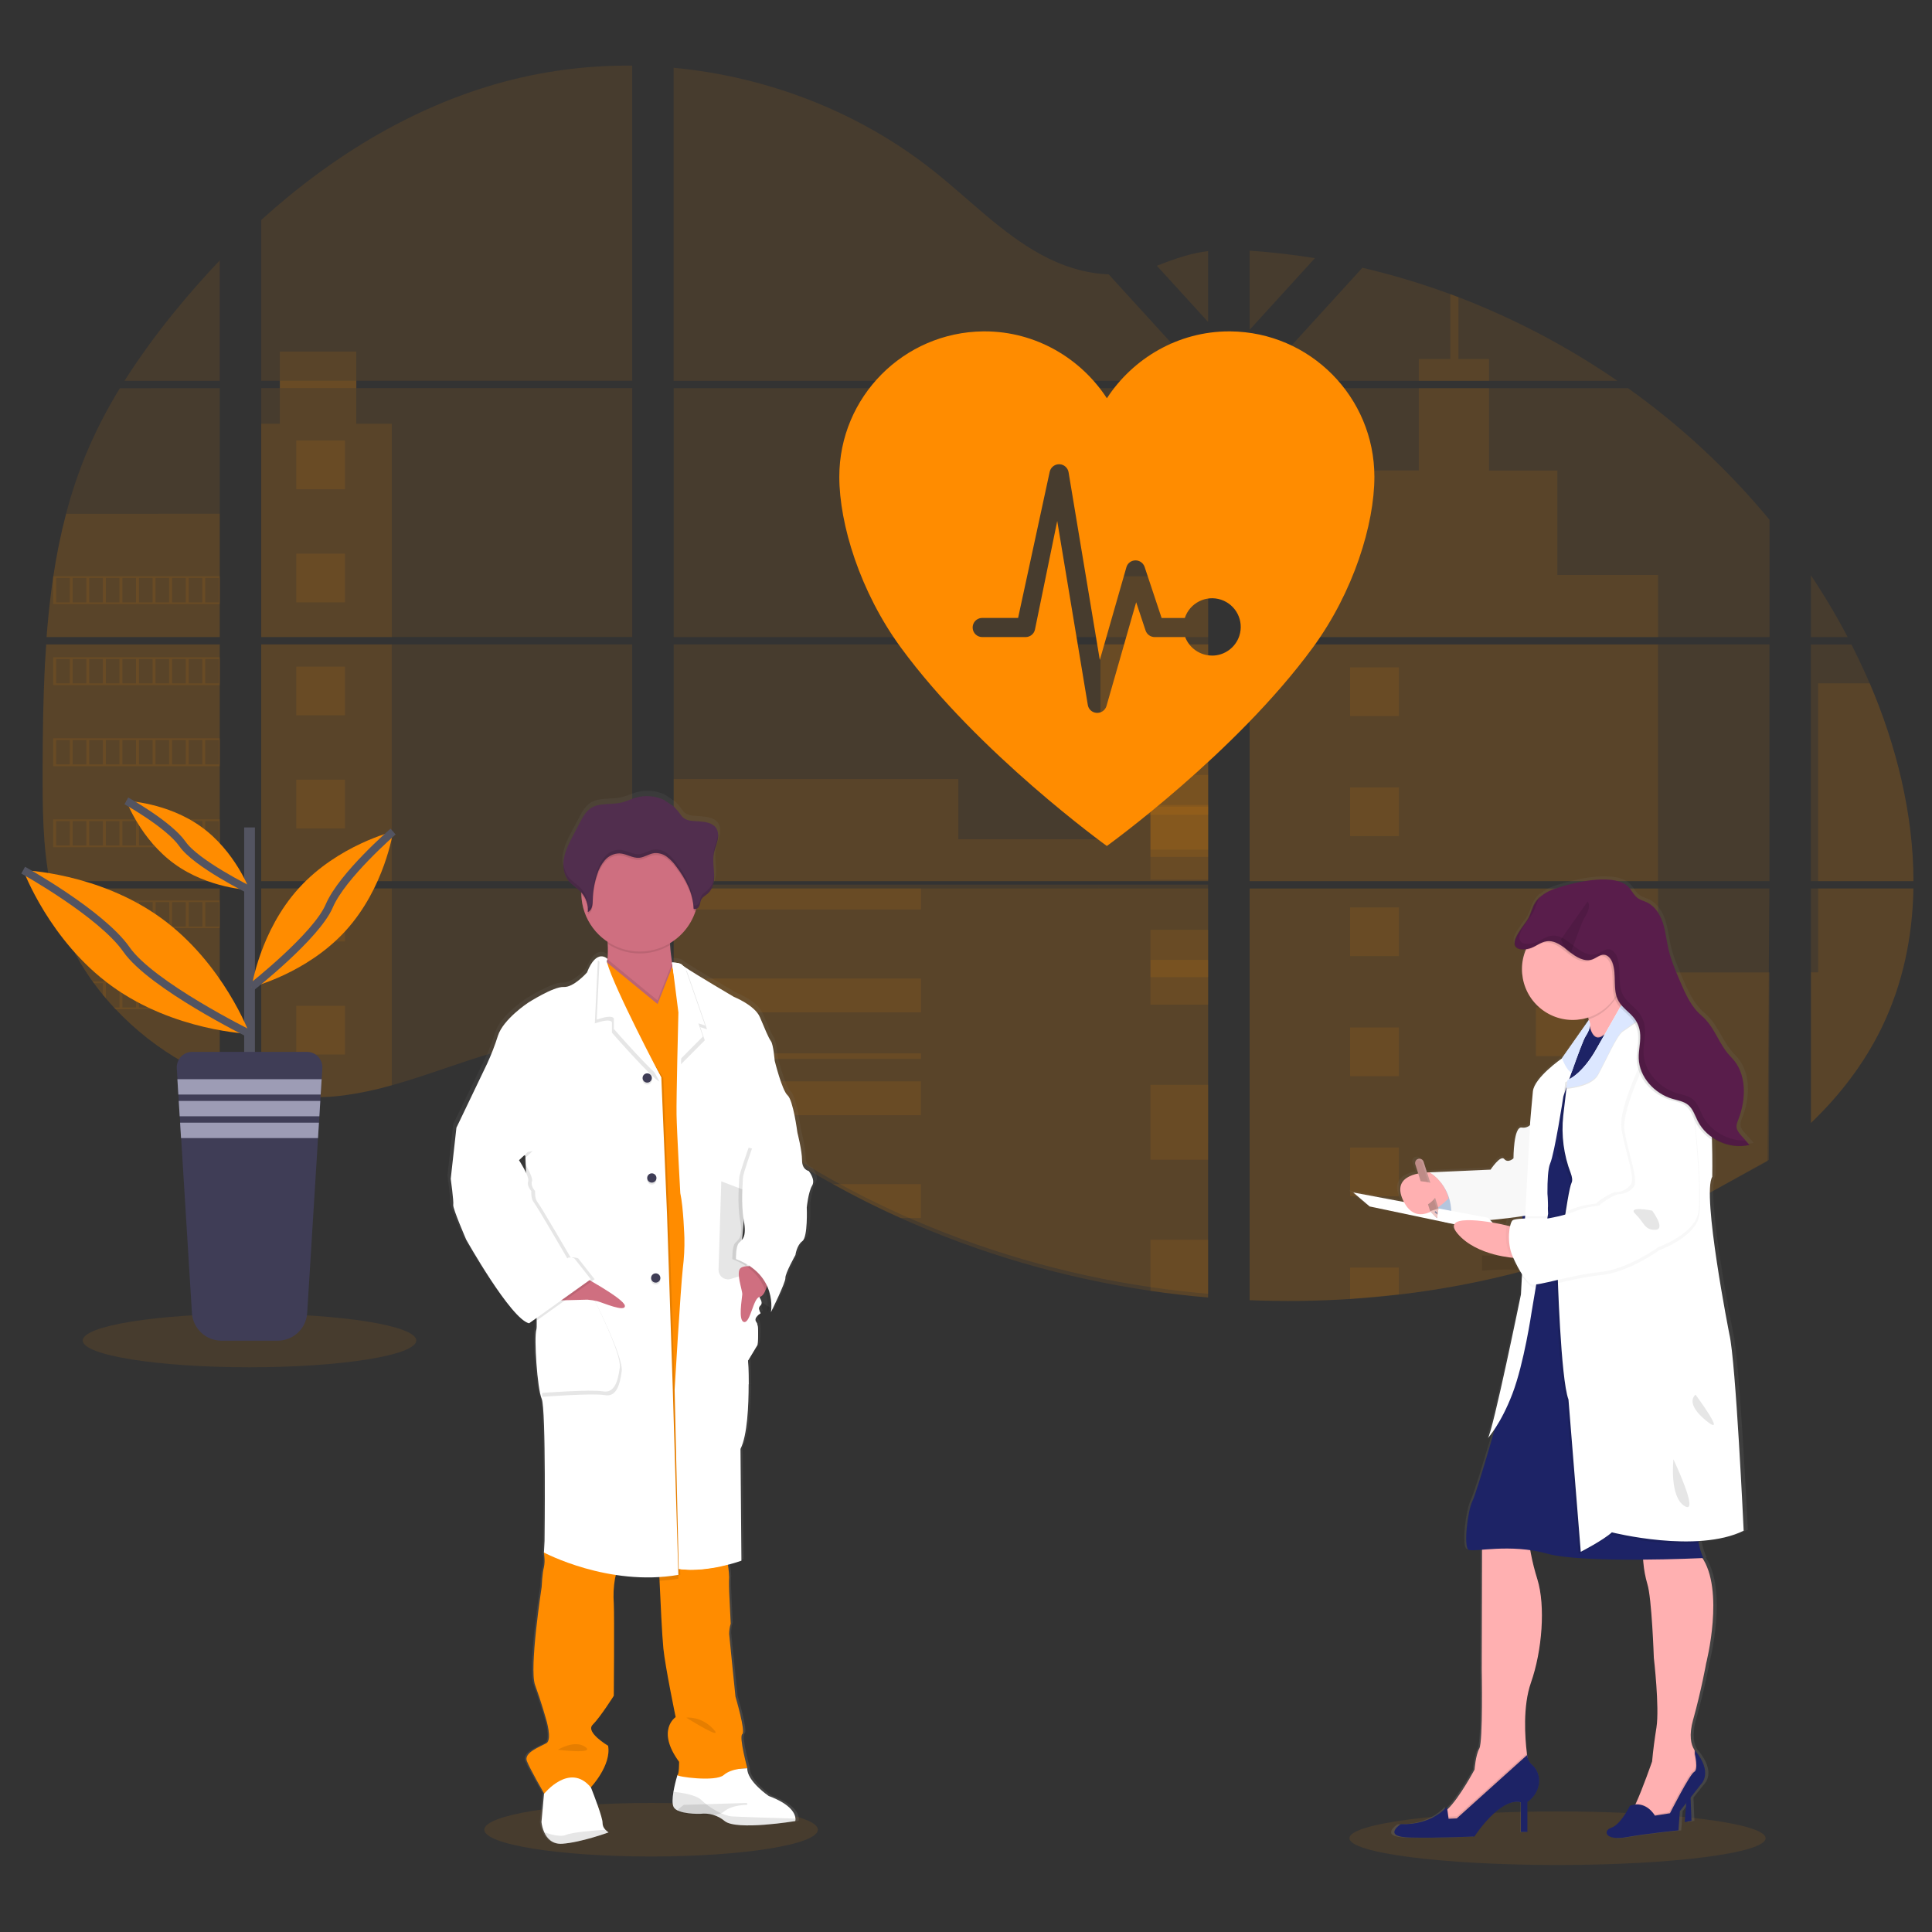<?xml version="1.0" encoding="UTF-8"?>
<svg id="Layer_1" data-name="Layer 1" xmlns="http://www.w3.org/2000/svg" width="500" height="500" xmlns:xlink="http://www.w3.org/1999/xlink" viewBox="0 0 500 500">
  <rect x="0" y="0" width="500" height="500" fill="#333333" stroke="none"/>
  <defs>
    <style>
      .cls-1, .cls-2, .cls-3, .cls-4, .cls-5, .cls-6, .cls-7, .cls-8, .cls-9, .cls-10, .cls-11, .cls-12, .cls-13, .cls-14, .cls-15, .cls-16, .cls-17, .cls-18, .cls-19, .cls-20, .cls-21, .cls-22 {
        stroke-width: 0px;
      }

      .cls-1, .cls-2, .cls-12, .cls-22 {
        isolation: isolate;
      }

      .cls-1, .cls-12, .cls-23, .cls-22 {
        opacity: .1;
      }

      .cls-1, .cls-17 {
        fill: #fff;
      }

      .cls-2 {
        opacity: .03;
      }

      .cls-2, .cls-6, .cls-12 {
        fill: #000;
      }

      .cls-3 {
        fill: #727a9c;
      }

      .cls-4 {
        fill: #be8b87;
      }

      .cls-5 {
        fill: url(#linear-gradient);
      }

      .cls-7 {
        fill: #efc8c4;
      }

      .cls-8 {
        fill: #3f3d56;
      }

      .cls-24 {
        fill: none;
        stroke: #535461;
        stroke-miterlimit: 10;
        stroke-width: 2px;
      }

      .cls-9 {
        fill: #ffb0b1;
      }

      .cls-10 {
        fill: #dce7ff;
      }

      .cls-11, .cls-22 {
        fill: #ff8c00;
      }

      .cls-13 {
        fill: url(#linear-gradient-2);
      }

      .cls-14 {
        fill: #cf6f80;
      }

      .cls-15 {
        fill: #535461;
      }

      .cls-16 {
        fill: #1d2366;
      }

      .cls-18 {
        fill: #512e4e;
      }

      .cls-19 {
        fill: #591d4b;
      }

      .cls-20 {
        fill: #c7daf5;
      }

      .cls-21 {
        fill: #9d9cb5;
      }
    </style>
    <linearGradient id="linear-gradient" x1="210.85" y1="-33.79" x2="210.85" y2="238.73" gradientTransform="translate(-47.24 443.37) scale(1 -1)" gradientUnits="userSpaceOnUse">
      <stop offset="0" stop-color="gray" stop-opacity=".25"/>
      <stop offset=".54" stop-color="gray" stop-opacity=".12"/>
      <stop offset="1" stop-color="gray" stop-opacity=".1"/>
    </linearGradient>
    <linearGradient id="linear-gradient-2" x1="448.75" y1="-32.36" x2="448.75" y2="216.57" xlink:href="#linear-gradient"/>
  </defs>
  <ellipse class="cls-22" cx="168.5" cy="473.53" rx="43.16" ry="6.93"/>
  <ellipse class="cls-22" cx="403.09" cy="475.73" rx="53.85" ry="6.93"/>
  <path class="cls-22" d="M11.92,166.77h44.95v61.27H15.21c-.11.63-.22,1.26-.33,1.9h41.99v49.41c-.08-.02-.14-.05-.21-.08-1.19-.47-2.37-.97-3.54-1.5l-.75-.34c-1.18-.56-2.36-1.15-3.54-1.77-.41-.22-.82-.44-1.23-.67-6.56-3.67-12.51-8.33-17.66-13.8-.15-.15-.29-.3-.44-.44-.72-.78-1.42-1.57-2.1-2.37l-.75-.89c-.81-.99-1.59-2-2.34-3.03-.11-.15-.22-.3-.33-.44-3.08-4.27-5.64-8.9-7.62-13.77-.06-.15-.12-.31-.17-.44-.61-1.56-1.15-3.14-1.62-4.74-.2-.67-.4-1.33-.57-2.02-.06-.2-.12-.4-.16-.6-2.52-9.82-2.81-20.02-2.81-30.15v-3.54c0-4.1.05-8.22.12-12.34,0-1.07.04-2.13.07-3.2.06-2.72.15-5.44.27-8.16.03-.76.06-1.51.1-2.26,0-.43.02-.87.07-1.3.11-1.58.19-3.14.3-4.7Z"/>
  <path class="cls-22" d="M56.87,98.56h-24.66c4.01-6.27,8.39-12.3,13.11-18.05,3.66-4.5,7.53-8.88,11.54-13.11v31.16Z"/>
  <path class="cls-22" d="M56.87,100.45v64.42H12.06c0-.19.03-.38.04-.56.04-.51.08-1.02.12-1.52.05-.59.1-1.19.16-1.77s.12-1.29.19-1.93.13-1.29.2-1.94.14-1.28.22-1.92.15-1.28.23-1.92c.07-.53.14-1.06.21-1.59.1-.75.21-1.5.32-2.25,0-.11.03-.23.05-.33.81-5.45,1.91-10.85,3.3-16.17,1.45-5.59,3.31-11.07,5.56-16.39,2.39-5.57,5.18-10.95,8.36-16.1l25.83-.02Z"/>
  <path class="cls-22" d="M67.6,166.77v61.27h96.01v-61.27h-96.01ZM67.6,229.93v52.62c.55.12,1.09.23,1.63.32.74.14,1.47.27,2.21.38.14.02.29.04.44.06.29.05.59.09.89.13.74.1,1.47.19,2.21.25.35.04.7.07,1.06.09l.85.07h0c.47.04.93.06,1.38.08.28,0,.57.03.86.04h3.16c.38,0,.76,0,1.14-.04h.03c.26,0,.53,0,.79-.04.07,0,.15,0,.22,0,.22,0,.44,0,.66-.03h.16l1.48-.12c.49-.04.98-.1,1.47-.16l1.01-.12c4.11-.58,8.17-1.44,12.16-2.59,8.96-2.5,17.72-5.99,26.67-8.55,11.57-3.3,24.36-4.92,35.54-.89v-41.51h-96.03ZM163.61,98.56V16.99c-10.51-.11-20.99,1.12-31.19,3.66-24.31,6.11-46.12,19.35-64.81,36.27v41.63h4.82v1.89h-4.82v64.43h96.01v-64.43h-71.4v-1.89h71.4ZM286.92,71c-6.01-.21-11.99-2.12-17.4-5.06-10.34-5.62-18.6-14.31-27.83-21.64-19.18-15.27-42.96-24.48-67.36-26.76v81.02h137.06l.34-.36-24.8-27.19ZM299.41,68.79l13.24,14.53v-18.34c-4.43.55-8.32,1.86-13.22,3.79l-.02.02ZM312.65,295.61v-65.68h-28.21c-.08-.28-.15-.56-.24-.85.08.28.16.57.23.85h-110.09v47.5c1.05.78,2.08,1.59,3.1,2.42h0c1.1.89,2.19,1.82,3.29,2.74l1.1.91c.53.44,1.06.89,1.59,1.3,1.06.86,2.14,1.71,3.22,2.55.54.44,1.09.84,1.63,1.26,8.65,6.61,17.77,12.58,27.3,17.85,2.13,1.18,4.29,2.33,6.46,3.46,1.45.74,2.91,1.47,4.37,2.19,2.2,1.07,4.41,2.11,6.64,3.1h0c20.58,9.24,42.34,15.58,64.66,18.84,4.96.73,9.93,1.31,14.93,1.73v-40.17h.44-.44ZM174.35,100.45v64.43h138.32v-64.43h-138.32ZM174.35,166.77v61.27h138.32v-61.27h-138.32ZM323.4,64.9v20.45l16.9-18.54c-5.6-.9-11.23-1.55-16.9-1.94v.02ZM323.4,166.79v61.25h134.53v-61.27l-134.53.02ZM457.44,300.48l.47-70.55h-134.51v106.55c8.67.36,17.34.26,26-.31h.15c4.13-.26,8.25-.64,12.34-1.13h.09c21.85-2.54,43.21-8.24,63.42-16.92M483.87,176.86c-.5-1.19-1.03-2.37-1.57-3.54-1-2.21-2.06-4.37-3.15-6.52h-10.5v61.24h26.54c-.01-17.34-4.4-35.06-11.31-51.2v.02ZM468.66,229.95v60.68c7.48-7.17,13.79-15.36,18.34-24.74,5.47-11.29,7.97-23.5,8.18-35.95h-26.52ZM468.66,148.94v15.94h9.51c-2.88-5.49-6.05-10.82-9.5-15.97v.02ZM377.42,76.92c-.7-.27-1.4-.54-2.1-.8-7.43-2.74-15.02-5.02-22.73-6.83l-25.86,28.38h0l-.5.53.33.36h92.03c-12.82-8.82-26.63-16.09-41.16-21.66v.02ZM421.3,100.47h-96.01l-1.89,1.73v62.68h134.55v-30.36c-10.67-12.91-22.99-24.36-36.64-34.07v.02Z"/>
  <path class="cls-22" d="M56.87,132.95v31.93H12.06c0-.19.03-.38.04-.56.04-.51.08-1.02.12-1.52.05-.59.1-1.19.16-1.77s.12-1.29.19-1.93.13-1.29.2-1.94.14-1.28.22-1.92.15-1.28.23-1.92c.07-.53.14-1.06.21-1.59.1-.75.21-1.5.32-2.25,0-.11.03-.23.05-.33.81-5.45,1.91-10.85,3.3-16.17l39.75-.02Z"/>
  <path class="cls-22" d="M11.92,166.77h44.95v61.27H15.21c-.11.63-.22,1.26-.33,1.9h41.99v49.41c-.08-.02-.14-.05-.21-.08-1.19-.47-2.37-.97-3.54-1.5l-.75-.34c-1.18-.56-2.36-1.15-3.54-1.77-.41-.22-.82-.44-1.23-.67-6.56-3.67-12.51-8.33-17.66-13.8-.15-.15-.29-.3-.44-.44-.72-.78-1.42-1.57-2.1-2.37l-.75-.89c-.81-.99-1.59-2-2.34-3.03-.11-.15-.22-.3-.33-.44-3.08-4.27-5.64-8.9-7.62-13.77-.06-.15-.12-.31-.17-.44-.61-1.56-1.15-3.14-1.62-4.74-.2-.67-.4-1.33-.57-2.02-.06-.2-.12-.4-.16-.6-2.52-9.82-2.81-20.02-2.81-30.15v-3.54c0-4.1.05-8.22.12-12.34,0-1.07.04-2.13.07-3.2.06-2.72.15-5.44.27-8.16.03-.76.06-1.51.1-2.26,0-.43.02-.87.07-1.3.11-1.58.19-3.14.3-4.7Z"/>
  <polygon class="cls-22" points="101.4 109.67 101.4 164.88 67.6 164.88 67.6 109.67 72.42 109.67 72.42 90.98 92.2 90.98 92.2 109.67 101.4 109.67"/>
  <rect class="cls-22" x="67.6" y="166.77" width="33.79" height="61.27"/>
  <path class="cls-22" d="M67.6,229.93h33.8v50.93c-3.99,1.15-8.05,2.01-12.16,2.58l-1.01.12c-.5.06-.99.11-1.47.16s-.99.08-1.48.12h-.16c-.21,0-.44.03-.65.03h-.23c-.27,0-.53.03-.8.04h0c-.38.02-.75.03-1.14.03h-3.14l-.85-.03c-.44,0-.92-.05-1.38-.08h0l-.85-.06-1.06-.1c-.74-.07-1.48-.15-2.21-.25l-.89-.12-.44-.06c-.74-.12-1.47-.24-2.21-.38-.54-.09-1.09-.21-1.63-.32l-.03-52.6Z"/>
  <rect class="cls-22" x="284.8" y="149.15" width="27.87" height="61.72"/>
  <polygon class="cls-22" points="312.67 166.77 312.67 228.04 174.35 228.04 174.35 201.61 248.02 201.61 248.02 217.2 284.8 217.2 284.8 166.77 312.67 166.77"/>
  <path class="cls-22" d="M313.11,294.63h-.44v40.19c-4.99-.42-9.97-1-14.93-1.72-22.33-3.27-44.1-9.62-64.69-18.88-5.94-2.68-11.77-5.6-17.47-8.76-9.52-5.28-18.65-11.24-27.3-17.85-2.17-1.67-4.32-3.37-6.44-5.11-1.47-1.21-2.92-2.45-4.4-3.65-1.02-.83-2.06-1.64-3.1-2.42v-47.48h110.08c-.08-.28-.15-.57-.23-.85.08.28.16.56.24.85h28.23v65.66c.15,0,.3.02.44.03Z"/>
  <path class="cls-22" d="M385.35,98.56h-18.16v-5.64h8.14v-16.81c.71.26,1.41.52,2.11.79v16.02h7.91v5.64Z"/>
  <path class="cls-22" d="M429.1,164.88h-89.15l.03.02-.04-.02h-16.54v-61.72h4.69v45.62h21.41v-27.02h17.69v-21.31h18.16v21.33h17.69v27.02h26.06v16.08Z"/>
  <path class="cls-22" d="M323.4,166.77v61.27h105.69v-61.27h-105.69ZM457.79,300.16l.15-48.5h-28.84v-21.7h-105.69v106.52c8.67.36,17.34.26,26-.31h.15c4.13-.26,8.25-.64,12.34-1.13h.09c21.85-2.54,43.21-8.24,63.42-16.92"/>
  <path class="cls-22" d="M470.54,229.93h24.66c-.22,12.44-2.71,24.66-8.18,35.95-4.55,9.38-10.87,17.57-18.34,24.74v-38.98h1.86v-21.71Z"/>
  <path class="cls-22" d="M495.21,228.04h-24.67v-51.2h13.35c6.91,16.14,11.3,33.86,11.32,51.2Z"/>
  <rect class="cls-22" x="297.74" y="208.31" width="14.93" height="19.35"/>
  <rect class="cls-22" x="297.74" y="248.42" width="14.93" height="4.46"/>
  <rect class="cls-22" x="297.74" y="208.77" width="14.93" height="13"/>
  <rect class="cls-22" x="297.74" y="200.53" width="14.93" height="19.35"/>
  <rect class="cls-22" x="297.74" y="240.64" width="14.93" height="19.35"/>
  <path class="cls-22" d="M312.67,295.6c.15,0,.3,0,.44.03h-.44v4.5h-14.93v-19.37h14.93v14.85Z"/>
  <path class="cls-22" d="M312.67,320.85v14.95c-4.99-.42-9.97-1-14.93-1.72v-13.23h14.93Z"/>
  <rect class="cls-22" x="174.35" y="272.62" width="63.99" height="1.42"/>
  <rect class="cls-22" x="174.35" y="229.93" width="63.99" height="5.45"/>
  <rect class="cls-22" x="174.35" y="253.24" width="63.99" height="8.76"/>
  <path class="cls-22" d="M238.33,279.85v8.76h-50.05c-2.17-1.66-4.32-3.36-6.44-5.11-1.47-1.21-2.92-2.45-4.4-3.65h60.89Z"/>
  <path class="cls-22" d="M238.33,306.47v8.75h-5.28c-5.94-2.68-11.76-5.6-17.46-8.77h22.75Z"/>
  <rect class="cls-22" x="349.41" y="172.71" width="12.6" height="12.6"/>
  <rect class="cls-22" x="76.67" y="114.02" width="12.6" height="12.6"/>
  <rect class="cls-22" x="76.67" y="143.28" width="12.6" height="12.6"/>
  <rect class="cls-22" x="76.67" y="172.53" width="12.6" height="12.6"/>
  <rect class="cls-22" x="76.67" y="201.79" width="12.6" height="12.6"/>
  <rect class="cls-22" x="76.67" y="231.05" width="12.6" height="12.6"/>
  <rect class="cls-22" x="76.67" y="260.3" width="12.6" height="12.6"/>
  <rect class="cls-22" x="397.49" y="260.71" width="12.6" height="12.6"/>
  <rect class="cls-22" x="349.41" y="203.78" width="12.6" height="12.6"/>
  <rect class="cls-22" x="397.49" y="291.78" width="12.6" height="12.6"/>
  <rect class="cls-22" x="349.41" y="234.84" width="12.6" height="12.6"/>
  <rect class="cls-22" x="397.49" y="322.84" width="12.6" height="12.6"/>
  <rect class="cls-22" x="349.41" y="265.91" width="12.6" height="12.6"/>
  <rect class="cls-22" x="397.49" y="353.91" width="12.6" height="12.6"/>
  <rect class="cls-22" x="349.41" y="296.98" width="12.6" height="12.6"/>
  <rect class="cls-22" x="397.49" y="384.98" width="12.6" height="12.6"/>
  <polygon class="cls-22" points="349.41 336.17 349.41 328.05 362 328.05 362 335.01 349.41 336.17"/>
  <path class="cls-22" d="M13.76,149.13v7.21h43.11v-7.21H13.76ZM18.06,155.89h-3.52v-6.31h3.54l-.03,6.31ZM22.35,155.89h-3.54v-6.31h3.54v6.31ZM26.63,155.89h-3.54v-6.31h3.54v6.31ZM30.92,155.89h-3.54v-6.31h3.54v6.31ZM35.21,155.89h-3.54v-6.31h3.54v6.31ZM39.5,155.89h-3.54v-6.31h3.54v6.31ZM43.79,155.89h-3.54v-6.31h3.54v6.31ZM48.08,155.89h-3.54v-6.31h3.54v6.31ZM52.37,155.89h-3.54v-6.31h3.54v6.31ZM56.65,155.89h-3.54v-6.31h3.54v6.31Z"/>
  <path class="cls-22" d="M13.76,170.1v7.21h43.11v-7.21H13.76ZM18.06,176.85h-3.52v-6.29h3.54l-.03,6.29ZM22.35,176.85h-3.54v-6.29h3.54v6.29ZM26.63,176.85h-3.54v-6.29h3.54v6.29ZM30.92,176.85h-3.54v-6.29h3.54v6.29ZM35.21,176.85h-3.54v-6.29h3.54v6.29ZM39.5,176.85h-3.54v-6.29h3.54v6.29ZM43.79,176.85h-3.54v-6.29h3.54v6.29ZM48.08,176.85h-3.54v-6.29h3.54v6.29ZM52.37,176.85h-3.54v-6.29h3.54v6.29ZM56.65,176.85h-3.54v-6.29h3.54v6.29Z"/>
  <path class="cls-22" d="M13.76,191.07v7.22h43.11v-7.22H13.76ZM18.06,197.82h-3.52v-6.3h3.54l-.03,6.3ZM22.35,197.82h-3.54v-6.3h3.54v6.3ZM26.63,197.82h-3.54v-6.3h3.54v6.3ZM30.92,197.82h-3.54v-6.3h3.54v6.3ZM35.21,197.82h-3.54v-6.3h3.54v6.3ZM39.5,197.82h-3.54v-6.3h3.54v6.3ZM43.79,197.82h-3.54v-6.3h3.54v6.3ZM48.08,197.82h-3.54v-6.3h3.54v6.3ZM52.37,197.82h-3.54v-6.3h3.54v6.3ZM56.65,197.82h-3.54v-6.3h3.54v6.3Z"/>
  <path class="cls-22" d="M13.76,212.05v7.2h43.11v-7.2H13.76ZM18.06,218.8h-3.52v-6.3h3.54l-.03,6.3ZM22.35,218.8h-3.54v-6.3h3.54v6.3ZM26.63,218.8h-3.54v-6.3h3.54v6.3ZM30.92,218.8h-3.54v-6.3h3.54v6.3ZM35.21,218.8h-3.54v-6.3h3.54v6.3ZM39.5,218.8h-3.54v-6.3h3.54v6.3ZM43.79,218.8h-3.54v-6.3h3.54v6.3ZM48.08,218.8h-3.54v-6.3h3.54v6.3ZM52.37,218.8h-3.54v-6.3h3.54v6.3ZM56.65,218.8h-3.54v-6.3h3.54v6.3Z"/>
  <path class="cls-22" d="M13.95,233.02c.17.68.37,1.36.57,2.02v-1.57h3.54v6.3h-1.9c.06.15.12.31.17.44h40.53v-7.19H13.95ZM22.36,239.77h-3.54v-6.3h3.54v6.3ZM26.64,239.77h-3.54v-6.3h3.54v6.3ZM30.94,239.77h-3.55v-6.3h3.54v6.3ZM35.22,239.77h-3.54v-6.3h3.54v6.3ZM39.51,239.77h-3.54v-6.3h3.54v6.3ZM43.81,239.77h-3.54v-6.3h3.54v6.3ZM48.09,239.77h-3.54v-6.3h3.54v6.3ZM52.38,239.77h-3.54v-6.3h3.54v6.3ZM56.67,239.77h-3.54v-6.3h3.54v6.3Z"/>
  <path class="cls-22" d="M23.96,254c.11.14.22.3.33.44h2.34v3.03c.25.3.5.6.76.89v-3.93h3.54v6.32h-1.44c.14.15.28.3.44.44h26.94v-7.19H23.96ZM35.21,260.74h-3.54v-6.29h3.54v6.29ZM39.5,260.74h-3.54v-6.29h3.54v6.29ZM43.79,260.74h-3.54v-6.29h3.54v6.29ZM48.08,260.74h-3.54v-6.29h3.54v6.29ZM52.37,260.74h-3.54v-6.29h3.54v6.29ZM56.65,260.74h-3.54v-6.29h3.54v6.29Z"/>
  <path class="cls-22" d="M47.6,274.97c.4.23.81.44,1.23.67v-.22h3.54v1.99l.75.35v-2.34h3.54v3.83c.07.03.14.06.21.08v-4.36h-9.28Z"/>
  <path class="cls-22" d="M339.95,164.88h.03-.03ZM312.67,295.59h.44-.44ZM284.2,229.08c.08.28.16.57.23.85h0c-.07-.28-.15-.56-.23-.85ZM339.95,164.86h.03-.03ZM72.44,98.54v1.89h19.78v-1.89h-19.78ZM312.67,295.59h.44-.44ZM284.2,229.08c.08.28.16.57.23.85h0c-.07-.28-.15-.56-.23-.85ZM339.95,164.86h.03-.03ZM312.67,295.58h.44-.44ZM284.2,229.08c.08.28.16.57.23.85h0c-.07-.28-.15-.56-.23-.85Z"/>
  <path class="cls-5" d="M210.23,302.14s-1.75-.24-1.75-2.79-1.25-7.29-1.25-7.29h0s-1.08-8.27-2.57-9.58-3.41-9.01-3.41-9.01c0,0-.33-4.18-1-5.08s-1.57-3.1-2.91-6.24-6.89-5.31-6.89-5.31c0,0-10.05-5.83-12.9-7.73h0c-.26-.16-.5-.34-.72-.54-.5-.65-2.66-.66-2.66-.66-.23-1.43-.44-3.06-.51-4.55,0-.16,0-.32-.02-.48,3.18-1.88,5.57-4.84,6.74-8.34.05-.17.1-.35.15-.51.38-.13.7-.41.86-.78.26-.57.26-1.24.58-1.77.37-.63,1.08-.97,1.64-1.44,1.41-1.2,1.77-3.21,1.71-5.04-.04-1.48-.28-2.98-.19-4.46l.03-.37c.03-.22.06-.44.1-.66.22-1.1.69-2.13.96-3.22s.29-2.32-.33-3.26c-.91-1.38-2.8-1.65-4.46-1.79-1.88-.16-3.57.05-4.77-1.51-.56-.82-1.2-1.58-1.9-2.29-.25-.23-2.66-1.7-2.66-1.8-2.35-1.09-5.02-1.29-7.51-.58-1.25.36-2.43.96-3.69,1.25-2.73.65-5.88-.05-8.2,1.51-1.29.89-2.07,2.29-2.79,3.67-.59,1.13-1.19,2.26-1.8,3.39-.98,1.86-1.98,3.74-2.39,5.8-.09.45-.14.9-.16,1.36h0v.72c0,.16,0,.31.03.44s.02.18.04.27.04.3.06.44.08.39.13.58c.02.08.05.16.08.24.04.15.1.3.16.44.03.08.06.16.1.23.07.16.15.31.23.44.04.06.06.12.1.18.12.21.26.4.41.59.95,1.18,2.34,1.94,3.37,3.04v.5c.11,5.01,2.69,9.65,6.9,12.38,0,.17.02.34.03.51.09,1.31.07,2.63-.05,3.95-.37-.43-.91-.67-1.47-.66-.19,0-.38,0-.57.05l-.04-.03h0v.04c-.97.24-2.17,1.25-3.32,4.14,0,0-3.49,3.93-6.15,3.77s-9.39,4.09-9.39,4.09c0,0-6.56,4.26-7.97,8.6-.79,2.46-1.73,4.87-2.83,7.21l-8.11,16.72h0l-1.5,13.26s.83,5.9.66,6.8,3.41,9.01,3.41,9.01c0,0,11.79,20.72,16.61,21.79l.35-.24c.21.11.42.19.65.24l.99-.7c.06.78.03,1.56-.08,2.34-.66,2.05.25,15.4,1.41,18.02s.75,36.94.75,36.94l-.16,3.03s0,.1.04.27l-.04.72.12.06c.12.96.08,1.94-.12,2.88-.42,1.33-.58,5.08-.58,5.08,0,0-3.32,21.21-1.75,25.47s2.91,8.93,2.91,8.93c0,0,1.66,5.31.08,6.22s-6.08,2.43-5.15,4.65c.84,2.05,4.03,7.53,4.51,8.33l-.04.42-.65,7.06c.11.93.36,1.84.75,2.69.71,1.54,2.1,3.13,4.73,2.96.44-.03.96-.08,1.45-.15,4.82-.65,10.76-2.8,10.76-2.8-.31-.2-.59-.43-.84-.7h0c-.48-.46-.75-1.1-.74-1.77.07-1.28-2.33-7.41-2.93-8.91-.09-.22-.14-.34-.14-.34,0,0,5.48-5.73,4.57-10.81,0,0-6.07-3.54-4.07-5.49s5.57-7.53,5.57-7.53c0,0,.16-20.88,0-24-.17-2.16-.07-4.34.31-6.48.07-.32.15-.64.23-.95,2.76.41,5.55.62,8.34.63,1.02,0,2.06,0,3.1-.06,0,.3.01.61.04.96.23,5.17.66,14.24,1.01,17.61.5,4.83,3.24,17.85,3.24,17.85,0,0-5.23,3.36.91,11.63,0,0,0,3-.41,3.43h0c-.44,1.42-.79,2.86-1.05,4.32-.26,1.56-.36,3.14.05,3.96,1,1.96,6.98,1.8,6.98,1.8h0l.15-.03c2.28-.24,4.56.45,6.33,1.91,2.27,1.82,10.9,1.02,15.56.44,1.83-.23,3.05-.44,3.05-.44.06-.21.08-.42.06-.64h0c-.05-1.15-.95-3.66-7.04-5.91,0,0-5.73-3.85-5.65-7.21h-.78c.48-.03.79,0,.79,0,0,0-2.25-8.19-1.33-8.86s-1.83-9.74-1.83-9.74c0,0-1.57-15.24-1.66-16.3,0-.92.14-1.83.41-2.7l-.41-8.35s-.08-2.78,0-3.68c-.01-.78-.08-1.57-.19-2.34-.04-.31-.08-.63-.12-.95,2.15-.54,3.54-1.05,3.54-1.05l-.25-29.08c1.82-3.54,2.16-11.32,2.15-16.83,0-3.54-.16-6.17-.16-6.17l2.49-4.07s.58-4.87-.34-5.94c-.4-.48-.22-.98.11-1.4.17-.14.35-.26.54-.37,0,0-.03-.04-.06-.1.17-.15.36-.28.55-.39,0,0-.89-1.37-.09-1.95.74.5,1.41.89,1.91,1.2-.04.32-.07.51-.07.51l.21-.44c.49.27.78.44.78.44,0,0,3.91-7.78,3.82-8.93s2.66-5.98,2.66-5.98c0,0,.33-2.54,1.83-3.6s1.16-8.77,1.16-8.77c0,0,.42-4.01,1.41-5.65s-.91-3.85-.91-3.85ZM135.49,298.72l.08,1.86c-.44-.71-.76-1.23-.76-1.23l.69-.63Z"/>
  <path class="cls-17" d="M200.47,306.55l-.96,4.07s-7.66-3.91-9.04-8.88,2.31-6.86,2.31-6.86l7.14,3.03.55,8.64Z"/>
  <path class="cls-12" d="M200.47,306.55l-.96,4.07s-7.66-3.91-9.04-8.88,2.31-6.86,2.31-6.86l7.14,3.03.55,8.64Z"/>
  <path class="cls-17" d="M157.47,474.23s-7.09,2.6-11.96,2.93c-2.59.17-3.95-1.41-4.65-2.94-.38-.85-.63-1.75-.73-2.68l.63-7.02.34-3.74,10.35-2.69,1.47,4.48.14.34c.59,1.5,2.95,7.59,2.88,8.86,0,.66.26,1.29.73,1.75.24.27.51.5.81.7Z"/>
  <path class="cls-17" d="M205.87,470.66c.02.21,0,.43-.06.63,0,0-15.16,2.53-18.26,0-1.77-1.49-4.08-2.17-6.38-1.87,0,0-5.86.16-6.84-1.77-.41-.81-.3-2.38-.05-3.93.26-1.45.6-2.89,1.03-4.3l.23-.19,1.4-1.12,16.33-.48h.12c-.08,3.34,5.55,7.17,5.55,7.17,5.97,2.21,6.86,4.72,6.93,5.86Z"/>
  <path class="cls-12" d="M205.87,470.66c.02.21,0,.43-.07.63,0,0-15.15,2.53-18.25,0-1.77-1.49-4.08-2.17-6.37-1.87,0,0-5.87.16-6.84-1.77-.41-.81-.31-2.38-.05-3.93,2.26.23,5.82.79,7.22,2.13,2.12,2.04,5.7,4.08,7.91,4.24,1.72.11,12.03.44,16.46.57Z"/>
  <path class="cls-12" d="M157.47,474.23s-7.09,2.6-11.96,2.93c-2.59.17-3.95-1.41-4.64-2.95,1.8.61,4.31,1.24,5.62.66,1.56-.69,7.09-1.14,10.19-1.33.24.26.5.49.79.68Z"/>
  <path class="cls-14" d="M167.98,264.36c-5.85-2.27-13.37-9.78-11.49-13.29.42-.89.66-1.84.73-2.82.12-1.33.14-2.66.05-3.99-.13-2.18-.39-4.34-.78-6.48,0,0,18.25.41,17.19,3.1-.31.79-.36,2.16-.27,3.69s.31,3.26.54,4.73c.32,2.01.64,3.54.64,3.54,0,0-1.12,1.56-1.77,1.65s3.56,13.1-4.83,9.86Z"/>
  <path class="cls-12" d="M153.04,433.92l-.14.15c-5.46-6.6-12.06,1.63-12.06,1.63l-.1-.17.34-3.74,10.35-2.69,1.47,4.48.14.34Z"/>
  <path class="cls-12" d="M193.41,467.09s-3.99-.08-6.11,1.79-12.4.41-11.96,0c.13-.2.21-.43.23-.67l1.4-1.12,16.33-.48c.06.3.11.48.11.48Z"/>
  <path class="cls-11" d="M159.83,406.27c-.3.73-.52,1.49-.67,2.27-.37,2.13-.47,4.29-.31,6.45.16,3.1,0,23.88,0,23.88,0,0-3.5,5.54-5.46,7.49s3.99,5.46,3.99,5.46c.89,5.05-4.48,10.75-4.48,10.75-5.46-6.6-12.06,1.63-12.06,1.63,0,0-3.59-6.2-4.48-8.42s3.5-3.75,5.05-4.65-.08-6.2-.08-6.2c0,0-1.31-4.65-2.86-8.88s1.71-25.34,1.71-25.34c0,0,.17-3.75.57-5.05.2-.94.24-1.91.12-2.87-.03-.32-.06-.59-.08-.78s-.04-.27-.04-.27l.06-.11,2.21-4.13s17.86,6.15,16.79,8.75Z"/>
  <path class="cls-11" d="M193.41,457.61s-3.99-.08-6.11,1.77-12.4.41-11.96,0,.41-3.42.41-3.42c-6.03-8.23-.89-11.57-.89-11.57,0,0-2.69-12.95-3.18-17.76-.34-3.36-.76-12.38-.99-17.53-.1-2.21-.16-3.74-.16-3.74l4.93-.99.63-.13,11.88-2.38s.33,2.21.55,4.03c.11.77.17,1.55.19,2.33-.08.89,0,3.66,0,3.66l.4,8.31c-.26.87-.4,1.78-.4,2.69.08,1.06,1.63,16.21,1.63,16.21,0,0,2.69,9.04,1.77,9.7s1.3,8.82,1.3,8.82Z"/>
  <path class="cls-12" d="M173.68,240.89c-.31.79-.36,2.16-.27,3.69-4.99,3-11.26,2.89-16.13-.3-.13-2.18-.39-4.34-.78-6.49,0,0,18.25.4,17.19,3.1Z"/>
  <path class="cls-14" d="M180.74,231.1c0,1.6-.25,3.18-.74,4.7-2.6,7.96-11.15,12.3-19.11,9.7-6.11-1.99-10.29-7.62-10.45-14.04v-.36c-.14-8.37,6.53-15.27,14.89-15.41,8.37-.14,15.27,6.53,15.41,14.89,0,.17,0,.35,0,.52h0Z"/>
  <path class="cls-12" d="M167.98,264.36c-5.85-2.27-13.37-9.78-11.49-13.29.42-.89.66-1.84.73-2.82l8,6.58,4.95,4.06,3.76-9.58c.32,2.01.64,3.54.64,3.54,0,0-1.12,1.56-1.77,1.65s3.56,13.1-4.83,9.86Z"/>
  <polygon class="cls-11" points="188.68 293.43 182 405.7 173.28 406.27 150.71 341.17 154.41 263.88 155.19 247.55 165.23 255.79 170.18 259.85 174.06 249.99 181.27 256.27 188.68 293.43"/>
  <path class="cls-12" d="M159.83,377.27c-.3.73-.52,1.49-.67,2.27-6.34-.98-12.5-2.9-18.27-5.71l-.12-.06.04-.71.02-.37,2.21-4.13s17.85,6.11,16.79,8.71Z"/>
  <path class="cls-12" d="M175.56,408.56c-1.62.28-3.26.46-4.9.56-.1-2.21-.16-3.74-.16-3.74l4.93-.99.13,4.17Z"/>
  <path class="cls-12" d="M188.49,376.9c-3.15.82-8.01,1.74-12.37,1.16l-.06-2.81,11.88-2.38s.33,2.19.55,4.03Z"/>
  <path class="cls-12" d="M176.05,407.58c-18.16,3.1-34.79-5.79-34.79-5.79l.16-3.01s.41-34.14-.73-36.76-2.03-15.89-1.39-17.93-2.36-32.59-2.36-32.59l-.49-12.4-17.83-7.22,7.97-16.62c1.08-2.33,2-4.73,2.77-7.18,1.39-4.31,7.82-8.55,7.82-8.55,0,0,6.6-4.23,9.21-4.07s6.03-3.75,6.03-3.75c2.52-6.44,4.81-3.52,4.81-3.52,0,.31,0,0-.12.95-.89,7.06,14.32,29.39,14.54,29.78h0l1.45,35.28,1.47,44.65,1.48,48.73Z"/>
  <path class="cls-17" d="M175.56,407.58c-18.16,3.1-34.79-5.79-34.79-5.79l.16-3.01s.41-34.14-.74-36.76-2.03-15.89-1.38-17.93-2.36-32.59-2.36-32.59l-.49-12.4-17.84-7.25,7.97-16.62c1.07-2.33,2-4.73,2.77-7.18,1.38-4.31,7.82-8.55,7.82-8.55,0,0,6.6-4.23,9.2-4.07s6.03-3.75,6.03-3.75c2.53-6.44,5.31-3.52,5.31-3.52,0,.31-.27.44-.12.95,1.95,6.85,13.84,29.39,14.05,29.78h0l1.47,35.28,1.47,44.65,1.47,48.75Z"/>
  <path class="cls-12" d="M170.67,279.9c-1.95-.81-12.3-12.63-12.3-12.63v-2.69c-.38-.89-2.61-.35-4.43.27l.78-16.33.89.74c1.94,6.85,14.84,30.24,15.06,30.64Z"/>
  <path class="cls-17" d="M171.16,278.92c-1.96-.81-12.3-12.63-12.3-12.63v-2.69c-.38-.89-2.61-.35-4.43.27l.78-16.33.89.74c1.94,6.85,14.85,30.25,15.06,30.64Z"/>
  <path class="cls-12" d="M141.26,337.83c.24,0,12.63-1.3,12.63-1.3,0,0,7.5,14.74,7.01,18.33s-1.38,6.76-4.4,6.2-16.23.44-16.23.44l1-23.67Z"/>
  <path class="cls-17" d="M140.77,336.85c.24,0,12.63-1.3,12.63-1.3,0,0,7.49,14.75,7.01,18.33s-1.39,6.76-4.4,6.2-16.23.44-16.23.44l1-23.67Z"/>
  <path class="cls-14" d="M150.1,329.93s11.36,6.11,11.61,7.97-5.78-.81-7.09-1.14c-.86-.21-1.73-.34-2.61-.41l-8.69.23,6.77-6.66Z"/>
  <circle class="cls-12" cx="167.5" cy="279.47" r="1.2"/>
  <circle class="cls-8" cx="167.5" cy="278.98" r="1.2"/>
  <circle class="cls-12" cx="169.7" cy="331.23" r="1.2"/>
  <circle class="cls-8" cx="169.7" cy="330.74" r="1.2"/>
  <circle class="cls-12" cx="168.69" cy="305.35" r="1.2"/>
  <circle class="cls-8" cx="168.69" cy="304.86" r="1.2"/>
  <path class="cls-17" d="M196.25,336.11s.81,1.22,0,1.79.08,1.95.08,1.95c0,0-2.03,1.19-1.14,2.26s.33,5.91.33,5.91l-2.44,4.05s.15,2.61.16,6.13c0,5.5-.32,13.23-2.11,16.76l.25,28.93s-8.56,3.13-15.73,2.17l-1.06-46.42s1.55-26.32,2.12-31.37c.33-2.62.47-5.26.41-7.91,0,0-.24-7.9-1.06-11.57,0,0-.89-15.89-.97-20.28-.04-2.1.07-8.24.19-14.08.14-6.38.29-12.4.29-12.4l-1.62-12.79s1.62-.16,2.1.49c.22.2.46.39.71.54h0c2.79,1.89,12.65,7.69,12.65,7.69,0,0,5.46,2.17,6.76,5.28s2.21,5.31,2.85,6.2.98,5.05.98,5.05c0,0,1.88,7.66,3.34,8.96s2.54,9.55,2.54,9.55l-12.95,10.19s-1.14,16.95-1.38,17.6,4.72,15.3,4.72,15.3Z"/>
  <path class="cls-17" d="M196.75,336.11s.81,1.22,0,1.79.08,1.95.08,1.95c0,0-2.02,1.2-1.13,2.28s.33,5.91.33,5.91l-2.44,4.05s.15,2.61.16,6.13c0,5.5-.32,13.23-2.11,16.76l.24,28.93s-8.57,3.13-15.73,2.17l-1.06-46.42s1.55-26.32,2.12-31.37c.33-2.62.47-5.26.4-7.91,0,0-.24-7.9-1.06-11.57,0,0-.89-15.89-.98-20.28-.04-2.1.08-8.24.19-14.08.14-6.38.29-12.4.29-12.4l-2.13-12.96s2.13,0,2.63.66c.22.21.45.39.71.54h0c2.79,1.89,12.65,7.69,12.65,7.69,0,0,5.45,2.17,6.76,5.28s2.21,5.31,2.85,6.2.97,5.05.97,5.05c0,0,1.88,7.66,3.34,8.96s2.52,9.54,2.52,9.54l-12.95,10.19s-1.14,16.95-1.39,17.6,4.73,15.31,4.73,15.31Z"/>
  <path class="cls-12" d="M181.23,265.82l1.17,3.41-6.16,6.2c.14-6.38.29-12.4.29-12.4l-2.13-12.96s2.13,0,2.63.66c.22.21.45.39.71.54h0l5.24,15.1-1.74-.55Z"/>
  <path class="cls-17" d="M180.74,264.84l1.17,3.41-6.16,6.2c.14-6.38.29-12.4.29-12.4l-2.14-12.96s2.14,0,2.63.66c.22.21.45.39.71.54h0l5.24,15.1-1.75-.55Z"/>
  <path class="cls-12" d="M180.74,231.1c0,1.6-.25,3.18-.74,4.7-.17.03-.34-.02-.48-.12-.12-3.99-2.08-7.73-4.49-10.91-.68-.96-1.5-1.81-2.44-2.52-.95-.71-2.12-1.04-3.3-.93-1.33.18-2.5,1.09-3.84,1.2-1.77.15-3.36-1.08-5.12-1.14-1.45.01-2.82.65-3.76,1.75-.92,1.09-1.61,2.37-2.02,3.74-.7,2.08-1.08,4.25-1.12,6.45-.02,1.24-.14,2.79-1.29,3.25.18-1.84-.43-3.68-1.67-5.05l-.03-.03v-.36c-.14-8.37,6.53-15.27,14.89-15.41,8.37-.14,15.27,6.53,15.41,14.89,0,.17,0,.35,0,.52h0Z"/>
  <path class="cls-18" d="M171.86,207.03c-2.3-1.08-4.92-1.29-7.36-.58-1.23.36-2.38.95-3.63,1.25-2.66.64-5.76-.05-8.04,1.5-1.27.89-2.03,2.29-2.74,3.65l-1.77,3.37c-.97,1.85-1.94,3.72-2.34,5.76-.4,2.03-.16,4.31,1.13,5.94.94,1.19,2.33,1.94,3.34,3.06,1.23,1.38,1.84,3.21,1.67,5.05,1.16-.44,1.27-2,1.29-3.24.05-2.19.43-4.37,1.12-6.45.4-1.37,1.09-2.65,2.02-3.74.94-1.09,2.31-1.73,3.76-1.75,1.77.06,3.36,1.28,5.12,1.14,1.33-.11,2.51-1.02,3.84-1.2,1.18-.11,2.36.22,3.3.93.94.71,1.76,1.56,2.43,2.52,2.42,3.18,4.38,6.92,4.5,10.91.5.37,1.22-.11,1.47-.68s.26-1.23.57-1.77c.36-.62,1.06-.96,1.6-1.43,1.38-1.19,1.73-3.2,1.67-5.02s-.41-3.67-.06-5.46c.21-1.1.68-2.13.93-3.21s.29-2.3-.32-3.24c-.89-1.37-2.75-1.64-4.38-1.77-1.85-.16-3.5.04-4.68-1.51-.55-.81-1.18-1.57-1.86-2.28-.23-.23-2.6-1.69-2.6-1.79Z"/>
  <path class="cls-12" d="M123.72,300.43l-4.63-8.56-1.47,13.2s.81,5.86.65,6.76,3.34,8.96,3.34,8.96c0,0,11.57,20.61,16.3,21.68l15.97-11.41-4.23-5.38s-1.47-.57-1.83,0c0,0-7.86-13.53-8.68-14.51s-.66-2.93-.66-2.93c0,0-1.22-1.3-.81-2.52s-2.36-5.46-2.36-5.46l2.52-2.36-14.11,2.52Z"/>
  <path class="cls-17" d="M119.34,290.9l-1.22.97-1.47,13.2s.81,5.86.65,6.76,3.34,8.96,3.34,8.96c0,0,11.57,20.61,16.29,21.68l15.97-11.41-4.24-5.38s-1.47-.57-1.83,0c0,0-7.86-13.53-8.68-14.51s-.65-2.93-.65-2.93c0,0-1.22-1.3-.81-2.52s-2.37-5.46-2.37-5.46l2.52-2.36-17.52-7.01Z"/>
  <path class="cls-12" d="M195.19,313.62c.89,1.08.33,5.91.33,5.91l-2.44,4.05s.15,2.61.16,6.13l-4.11,1.28c-1.29.4-2.66-.32-3.06-1.6-.08-.26-.12-.53-.11-.8l.71-22.86,9.59,3.67c-.81.57.08,1.96.08,1.96,0,0-2.03,1.19-1.14,2.26Z"/>
  <path class="cls-17" d="M195.69,342.13c.89,1.08.33,5.91.33,5.91l-2.44,4.05s.15,2.61.16,6.13l-4.19,1.31c-1.26.39-2.6-.31-2.99-1.57-.08-.25-.11-.52-.11-.78l.71-22.93,9.59,3.67c-.82.57.08,1.95.08,1.95,0,0-2.02,1.19-1.14,2.26Z"/>
  <path class="cls-14" d="M198.86,331.24s-.65,4.16-2.28,4.4-2.36,6.73-3.99,6.5-.55-6.03-.49-7.15-1.77-5.78-.4-6.84,5.7,0,5.7,0l1.46,3.1Z"/>
  <path class="cls-12" d="M202.33,299.21l3.07-6.2s1.22,4.73,1.22,7.25,1.71,2.77,1.71,2.77c0,0,1.87,2.21.89,3.83s-1.39,5.62-1.39,5.62c0,0,.32,7.66-1.14,8.72s-1.77,3.59-1.77,3.59c0,0-2.69,4.81-2.61,5.95s-3.75,8.88-3.75,8.88c0,0,1.87-9.62-9.04-13.77,0,0-.08-3.26.73-4.16s2.09-1.3,1.29-5.82-.23-9.93-.23-11.01,2.44-7.85,2.44-7.85l8.57,2.21Z"/>
  <path class="cls-17" d="M203.66,292.12l2.68.89s1.23,4.73,1.23,7.25,1.71,2.77,1.71,2.77c0,0,1.87,2.21.89,3.83s-1.38,5.62-1.38,5.62c0,0,.32,7.66-1.14,8.72s-1.79,3.59-1.79,3.59c0,0-2.69,4.81-2.6,5.95s-3.75,8.88-3.75,8.88c0,0,1.88-9.62-9.04-13.77,0,0-.08-3.26.74-4.16s2.09-1.3,1.29-5.82-.23-9.93-.23-11.01,2.44-7.85,2.44-7.85l8.97-4.88Z"/>
  <path class="cls-12" d="M144.38,452.84s4.28-2.69,7.09-.74c2.81,1.95-7.09.74-7.09.74Z"/>
  <path class="cls-12" d="M177.62,444.53s3.79-.49,6.97,2.94-6.97-2.94-6.97-2.94Z"/>
  <g class="cls-23">
    <path class="cls-6" d="M183.16,230.34c-.54.47-1.24.81-1.61,1.43-.31.54-.32,1.2-.57,1.77s-.97,1.05-1.47.68c-.12-3.99-2.08-7.73-4.5-10.92-.67-.96-1.5-1.81-2.43-2.52-.95-.71-2.13-1.05-3.31-.93-1.33.18-2.5,1.09-3.84,1.2-1.77.15-3.36-1.08-5.12-1.14-1.45.01-2.81.65-3.76,1.75-.92,1.09-1.61,2.36-2.02,3.73-.7,2.08-1.08,4.25-1.12,6.45-.03,1.24-.14,2.78-1.28,3.24.03.33.03.66,0,.98,1.15-.44,1.27-2,1.29-3.24.05-2.19.43-4.37,1.12-6.45.4-1.37,1.09-2.65,2.02-3.74.94-1.09,2.31-1.73,3.76-1.75,1.77.06,3.37,1.28,5.12,1.14,1.33-.11,2.51-1.02,3.84-1.2,1.18-.11,2.36.22,3.31.93.94.71,1.76,1.56,2.43,2.52,2.41,3.18,4.38,6.92,4.5,10.91.5.37,1.22-.11,1.47-.68s.26-1.23.57-1.77c.36-.62,1.06-.96,1.61-1.43,1.38-1.19,1.73-3.2,1.67-5.02v-.17c-.08,1.58-.5,3.18-1.68,4.2Z"/>
    <path class="cls-6" d="M150.47,230.02c-1.02-1.12-2.41-1.87-3.34-3.06-.79-1.05-1.24-2.32-1.29-3.63-.14,1.64.32,3.27,1.29,4.6.93,1.19,2.33,1.94,3.34,3.06.98,1.1,1.57,2.49,1.67,3.95.14-1.8-.47-3.58-1.67-4.93Z"/>
    <path class="cls-6" d="M185.71,216.65c-.26,1.09-.73,2.12-.94,3.21-.13.73-.17,1.47-.14,2.21.01-.42.06-.84.14-1.26.21-1.1.68-2.13.94-3.21.15-.6.2-1.22.15-1.83-.03.3-.08.59-.15.88Z"/>
  </g>
  <ellipse class="cls-22" cx="64.57" cy="346.92" rx="43.16" ry="6.93"/>
  <rect class="cls-15" x="63.19" y="214.14" width="2.78" height="62.52"/>
  <path class="cls-8" d="M83.42,276.47l-.17,2.82-.25,3.99-.1,1.66-.24,3.99-.11,1.66-.25,3.99-2.8,45.21c-.25,4.04-3.6,7.18-7.64,7.18h-14.55c-4.04,0-7.39-3.15-7.64-7.18l-2.79-45.24-.25-3.99-.1-1.66-.25-3.99-.1-1.66-.25-3.99-.18-2.82c-.12-2.2,1.56-4.08,3.75-4.21.08,0,.15,0,.23,0h29.77c2.19.02,3.94,1.81,3.93,3.99,0,.08,0,.17-.01.25Z"/>
  <polygon class="cls-21" points="83.24 279.29 82.99 283.26 46.15 283.26 45.91 279.29 83.24 279.29"/>
  <polygon class="cls-21" points="82.89 284.92 82.65 288.89 46.5 288.89 46.26 284.92 82.89 284.92"/>
  <polygon class="cls-21" points="82.54 290.55 82.3 294.53 46.85 294.53 46.61 290.55 82.54 290.55"/>
  <path class="cls-11" d="M41.67,237.57c16.17,11.7,22.92,30,22.92,30,0,0-19.49-.67-35.66-12.37-16.17-11.7-22.91-30-22.91-30,0,0,19.48.66,35.65,12.37Z"/>
  <path class="cls-24" d="M6,225.2s20.23,11.23,26.72,20.52c6.49,9.3,31.87,21.84,31.87,21.84"/>
  <path class="cls-11" d="M52.11,214c8.8,6.36,12.48,16.33,12.48,16.33,0,0-10.61-.36-19.41-6.73-8.8-6.36-12.48-16.33-12.48-16.33,0,0,10.6.36,19.41,6.73Z"/>
  <path class="cls-24" d="M32.7,207.27s11.01,6.11,14.54,11.17,17.35,11.89,17.35,11.89"/>
  <path class="cls-11" d="M77.37,229.82c-10.11,11.11-12.25,25.64-12.25,25.64,0,0,14.26-3.5,24.36-14.62s12.25-25.64,12.25-25.64c0,0-14.25,3.5-24.36,14.62Z"/>
  <path class="cls-24" d="M101.73,215.21s-13.17,11.39-16.52,19.24-20.1,21.01-20.1,21.01"/>
  <path class="cls-13" d="M448.54,344.91s-7.31-36.38-4.51-40.91c0,0,.1-4.21-.07-9.57v-.62c.49.33,1.01.62,1.54.89,2.58,1.32,5.54,1.71,8.37,1.08l-2.21-2.47c-.53-.59-1.09-1.23-1.2-2.01s.2-1.47.48-2.17c2.1-5.31,2.21-12-1.84-16.06-3.42-3.41-4.26-7.81-7.97-10.93-2.71-2.28-4.21-5.62-5.62-8.86-1.19-2.73-2.39-5.49-3.07-8.38-.53-2.26-.74-4.61-1.47-6.82-.73-2.21-2.1-4.36-4.24-5.35-.76-.35-1.61-.55-2.3-1.01-.91-.62-1.46-1.62-2.12-2.49-3.35-4.43-14.58-1.82-19.9-.02-1.44.45-2.78,1.19-3.93,2.18l.05-.08c.04-.07.09-.13.13-.2-.58.47-1.08,1.03-1.49,1.66-.78,1.23-1.1,2.66-1.75,3.99-.78,1.57-5.12,5.96-3.25,7.73.13.12.28.21.44.28.7.29,1.47.37,2.21.22l-.08.19c-.64,1.56-.96,3.23-.96,4.91,0,7.28,6,13.18,13.41,13.18,1.39,0,2.78-.21,4.11-.63.03.17.06.34.09.5,0,.07.02.13.03.2h0l-.23.33s-.03-.04-.04-.06l-6.95,9.72c-1.06.75-7.18,5.18-7.53,8.5-.36,3.64-.73,7.89-.73,7.89l-.05.91c-.62.51-1.42.73-2.21.6-2.17-.35-2.17,7.97-2.17,7.97,0,0-1.44,1.33-2.44.18s-3.61,2.75-3.61,2.75l-16.43.71h0l-.38.02-.89-2.74c-.2-.6-.84-.93-1.45-.74-.07.02-.14.05-.2.08l-.06.04-.12.08-.06.05s-.06.06-.09.09l-.05.06-.03.03h0c-.21.29-.27.65-.16.99l.76,2.35c-3.17.64-6.41,2.44-3.77,7.39l-13.4-2.48,4.34,3.64,22.38,4.62c-.3.53-.1,1.3.82,2.39,3.99,4.68,11.25,5.95,14.17,6.28.77,1.73,1.74,3.36,2.87,4.87l-.25,4.66s-7.4,35.55-8.76,37.35c.68-.78,1.31-1.6,1.87-2.47-2.15,7.3-5.15,17.3-5.94,18.8-1.27,2.39-2.44,12.07-1,12.69.44.19,1.71.1,3.52-.04v.8l-.08,30.38s.36,18.63-.63,20.41-1.26,5.5-1.26,5.5c0,0-3.99,7.35-7.14,10.3-.02.02-.05.04-.07.06l-.1-.69s-3.8,4.79-12.19,4.52c0,0-5.05,3.29,2.44,3.46,7.49.18,17.07-.27,17.07-.27,0,0,6.68-10.19,12.28-8.86v7.72h1.71v-7.84c1.61-1.06,2.71-2.73,3.05-4.62.3-1.96-.46-3.94-2-5.2-.69-.62-1.08-1.5-1.09-2.43l-.06.05c0-.16-.04-.31-.06-.48-.49-3.99-1.11-12.21,1.07-18.3,2.98-8.34,3.88-19.97,1.71-26.88-.7-2.21-1.28-4.46-1.72-6.74-.05-.29-.1-.56-.15-.82,1.48.2,2.95.5,4.4.89,5.03,1.39,16.02,1.64,25.41,1.57.02.26.05.53.08.8.17,1.88.52,3.74,1.05,5.55,1.18,3.54,1.72,19.16,1.72,19.16,0,0,1.52,12.84.69,18.07-.44,2.91-.89,5.82-1.14,8.76v.06s-2.49,7.09-4.31,10.94c-.04.1-.09.19-.14.29-.49.04-.96.15-1.42.31,0,0-2.44,4.87-4.87,5.68s-1.63,3.46,3.88,2.48,13.82-1.77,13.82-1.77l.36-4.97,1.69-2.12-.44,4.96,1.8-.35-.24-6.03,2.77-3.46s3.34-2.98-1.63-8.83v.13c-.05-.08-.1-.17-.16-.26v-.03c-.82-1.28-1.48-3.65-.28-7.87,2.17-7.63,3.43-14.55,3.43-14.55,0,0,4.85-18.54-.98-27.32h.26c-.6-1.23-1.02-2.55-1.25-3.9-.03-.16-.06-.32-.08-.49,4.31-.25,8.54-1.03,11.99-2.71-.01-.02-2.09-44.02-3.81-51.03ZM393.83,314.21v.09l-.89.04.89-.13ZM390.79,314.64c-.15.03-.28.1-.4.19-.38.54-.62,1.16-.7,1.82l-1.38-.31s-.97-.21-2.37-.44l-.66-.66c1.82-.15,3.7-.37,5.5-.59Z"/>
  <polygon class="cls-16" points="436.52 465.29 435.99 471.57 437.76 471.22 437.49 464.41 436.52 465.29"/>
  <path class="cls-9" d="M396.2,435.5c-2.13,6.07-1.53,14.26-1.05,18.23.18,1.47.34,2.37.34,2.37,0,0-3.18,7.25-3.45,7.53s-9.37,5.83-9.37,5.83l-6.36,3.72s-6.46-2.83-3.36-3.8c.63-.25,1.2-.64,1.67-1.14,3.1-2.95,6.99-10.27,6.99-10.27,0,0,.27-3.72,1.24-5.48s.62-20.34.62-20.34l.08-30.27v-3.95l12.11.09c.08,1.34.25,2.67.52,3.99.43,2.27,1,4.51,1.69,6.71,2.13,6.9,1.25,18.47-1.67,26.78Z"/>
  <path class="cls-12" d="M395.49,456.09s-3.18,7.25-3.45,7.53-9.37,5.83-9.37,5.83l-6.36,3.72s-6.46-2.83-3.36-3.8c.63-.25,1.2-.64,1.67-1.14l.27,1.94,2.12-.09,18.16-16.34c.16,1.46.32,2.36.32,2.36Z"/>
  <path class="cls-16" d="M395.27,454.15l-18.26,16.45-2.12.09-.44-3.1s-3.71,4.77-11.96,4.51c0,0-4.95,3.27,2.39,3.45,7.34.18,16.71-.27,16.71-.27,0,0,6.55-10.19,12.02-8.86v7.69h1.68v-7.76c1.58-1.06,2.66-2.73,2.99-4.61.3-1.95-.44-3.91-1.95-5.17-.67-.63-1.05-1.5-1.05-2.42Z"/>
  <path class="cls-9" d="M438.2,444.96c-1.18,4.21-.54,6.58.27,7.85v.03c1.03,1.57,1.75,3.32,2.12,5.17l.07.4-8.31,12.11-4.51,1.77s-7.25-2.48-5.93-3.18c.33-.17.85-1.09,1.44-2.37,1.77-3.83,4.22-10.9,4.22-10.9v-.06c.26-2.92.66-5.83,1.12-8.73.81-5.21-.68-18.01-.68-18.01,0,0-.53-15.56-1.68-19.1-.52-1.8-.87-3.64-1.03-5.51-.24-2.21-.29-4.04-.29-4.04,0,0,4.77-6.64,13.53.53.7.57,1.32,1.24,1.83,1.98,6.05,8.6,1.18,27.55,1.18,27.55,0,0-1.22,6.89-3.34,14.5Z"/>
  <path class="cls-12" d="M440.67,458.4l-8.31,12.11-4.51,1.77s-7.25-2.48-5.93-3.18c.33-.17.85-1.09,1.44-2.37,3.07-.03,4.66,2.9,4.66,2.9l3.89-.62s5.13-10.08,6.28-10.7.18-4.6.18-4.6v-1.01s.06.08.09.11v.03c1.03,1.57,1.75,3.32,2.12,5.17l.08.39Z"/>
  <path class="cls-16" d="M428.29,469.89s-2.21-4.07-6.46-2.56c0,0-2.39,4.87-4.77,5.66s-1.59,3.45,3.8,2.48,13.53-1.77,13.53-1.77l.35-4.96,5.48-6.98s3.27-2.96-1.59-8.8v1.01s.97,3.99-.18,4.6-6.26,10.7-6.26,10.7l-3.9.62Z"/>
  <path class="cls-12" d="M395.67,325c.08,1.34.25,2.67.52,3.99-4.99-.73-9.62-.37-12.65-.13v-3.95l12.13.09Z"/>
  <path class="cls-12" d="M440.85,373.01s-7.09.35-15.54.42c-.24-2.21-.29-4.04-.29-4.04,0,0,4.77-6.64,13.53.53.7.57,1.32,1.24,1.83,1.98.14.38.3.75.47,1.11Z"/>
  <path class="cls-16" d="M440.85,403.22s-31.04,1.5-40.5-1.15-18.84-.35-20.25-.97-.27-10.26.97-12.64,8.04-26.53,8.04-26.53l6.55-34.13,6.9-1.9.49-.14,12.02-3.31,8.8-2.43s17.51,68.35,16.01,73.39c-.55,1.93-.63,3.96-.26,5.93.23,1.35.64,2.65,1.23,3.88Z"/>
  <path class="cls-20" d="M372.85,304.45s-6.2,6.64-1.51,10.35c4.69,3.7,7.78.35,7.78.35l-6.28-10.7Z"/>
  <path class="cls-12" d="M372.85,304.45s-6.2,6.64-1.51,10.35c4.69,3.7,7.78.35,7.78.35l-6.28-10.7Z"/>
  <path class="cls-9" d="M422.94,260.77s-.73.69-1.82,1.71c-1.56,1.46-3.87,3.59-5.91,5.37-2.83,2.47-5.17,4.28-4.34,2.73s.68-4.24.26-6.76c-.03-.17-.06-.34-.09-.5-.34-1.85-.8-3.68-1.37-5.47,0,0,4.58-5.92,7.11-8.25.94-.89,1.6-1.25,1.64-.63.04.83.66,2.66,1.44,4.6.02.06.04.12.07.18.51,1.33,1.09,2.69,1.6,3.87.78,1.81,1.4,3.15,1.4,3.15Z"/>
  <path class="cls-12" d="M419.94,253.75c-.88,4.71-4.25,8.58-8.8,10.08-.35-2.02-.84-4.02-1.46-5.97,0,0,8.62-11.14,8.76-8.88.03.85.7,2.75,1.51,4.78Z"/>
  <path class="cls-12" d="M410.28,266.8l1.12-1.57s.74,4.51,3.46,2.52,2.85,14.97,2.85,14.97l-2.92,43.64-21.09-1.26.6-21.09,2.39-10.63,5.9-15.45,3.51-5.11,4.18-6.01Z"/>
  <path class="cls-16" d="M417.71,282.99l-2.66,39.46-.28,4.18-11.76-.7-.44-.03-8.86-.53.6-21.09,2.39-10.63,5.9-15.45,3.51-5.11,4.18-6.04,1.12-1.57s.74,4.51,3.46,2.52l.06-.04h0c2.66-1.68,2.78,15.03,2.78,15.03Z"/>
  <path class="cls-17" d="M396.99,289.95s-1.06,2.21-3.18,1.86-2.12,7.97-2.12,7.97c0,0-1.41,1.33-2.39.18s-3.54,2.74-3.54,2.74l-16.1.71s7.16,3.27,5.76,13.18c0,0,24.32-1.51,25.11-3.8s-3.54-22.83-3.54-22.83Z"/>
  <path class="cls-2" d="M396.99,289.95s-1.06,2.21-3.18,1.86-2.12,7.97-2.12,7.97c0,0-1.41,1.33-2.39.18s-3.54,2.74-3.54,2.74l-16.1.71s7.16,3.27,5.76,13.18c0,0,24.32-1.51,25.11-3.8s-3.54-22.83-3.54-22.83Z"/>
  <polygon class="cls-17" points="350.22 308.61 354.46 312.23 389.39 319.57 385.05 315.15 350.22 308.61"/>
  <path class="cls-17" d="M410.34,268.2c-.58.89-2.24,5.42-3.63,9.38-1.16,3.3-2.12,6.2-2.12,6.2,0,0-2.25,14.68-3.41,17.33s-.53,13-.53,13l-4.29,25.55s-1.94,13.18-4.95,21.05c-2.96,7.75-6.26,11.38-6.36,11.49,1.33-1.8,8.57-37.2,8.57-37.2l2.39-44.65s.35-4.24.7-7.87c.35-3.63,7.53-8.58,7.53-8.58l6.92-9.84c.7.93.23,2.55-.83,4.14Z"/>
  <path class="cls-9" d="M392.3,325.58s-10.19-.44-15.12-6.37,11.4-2.37,11.4-2.37l4.25.97-.53,7.76Z"/>
  <path class="cls-12" d="M439.88,393.41c-.55,1.93-.63,3.96-.26,5.93-11.11.79-23-2.21-23-2.21-2.21,2.04-8.05,5.04-8.05,5.04l-3.18-39.42c-2.03-5.31-2.83-33.16-2.83-33.16,0,0,.18-1.46.44-3.64,0-.05,0-.11.02-.16.79-6.1,2.37-17.55,3.14-19.09,1.06-2.13-3.27-7.78-3.27-7.78l1.97-16.81.24-2.03c4.15-1.86,7.34-7.78,7.34-7.78l2.44-4.28h0c2.66-1.71,2.79,15.01,2.79,15.01l-2.66,39.46,8.8-2.43s17.55,68.33,16.05,73.37Z"/>
  <path class="cls-17" d="M451.28,396.13c-12.11,6.01-34.13.44-34.13.44-2.21,2.04-8.05,5.04-8.05,5.04l-3.18-39.42c-2.03-5.31-2.83-33.16-2.83-33.16,0,0,2.56-20.78,3.62-22.9.31-.62.16-1.54-.21-2.53-1.81-4.72-2.47-9.8-1.94-14.83l.85-7.22.23-2.02c4.16-1.86,7.34-7.79,7.34-7.79l2.21-3.88,4.07-7.15,1.93-3.38.33.3,2.5,2.27s1.06.89,2.66,2.21c3.47,2.92,9.46,8.07,12.55,11.22,2.72,2.77,3.58,13.56,3.83,21.68.16,5.35.07,9.54.07,9.54-2.74,4.51,4.43,40.75,4.43,40.75,1.67,7,3.7,50.85,3.7,50.85Z"/>
  <path class="cls-2" d="M428.03,271.65s-8.31,15.82-7.35,21.84,3.71,12.82,2.39,14.41c-.92,1.22-2.36,1.94-3.89,1.94-1.33.09-4.87,2.56-4.87,2.83s-3.27.27-6.2,1.51-7.25,1.94-7.25,1.94c0,0-8.42-.27-9.2.53s-1.59,5.57.09,9.37,3.54,6.64,4.95,7.16,10.35-2.48,17.6-3.18c7.25-.71,15.12-6.45,15.12-6.45,0,0,8.67-3.1,10.19-8.31,1.52-5.21-1.86-33.86-1.86-33.86,0,0-2.55-13.35-9.71-9.73Z"/>
  <path class="cls-2" d="M426.97,270.32s-8.31,15.83-7.34,21.84,3.71,12.82,2.38,14.42c-.92,1.22-2.36,1.94-3.89,1.94-1.33.09-4.87,2.56-4.87,2.83s-3.27.27-6.2,1.5-7.25,1.94-7.25,1.94c0,0-8.42-.27-9.19.53s-1.59,5.57.09,9.37,3.54,6.64,4.95,7.16,10.35-2.48,17.6-3.18c7.25-.7,15.12-6.46,15.12-6.46,0,0,8.66-3.1,10.16-8.31,1.5-5.21-1.86-33.87-1.86-33.87,0,0-2.54-13.35-9.7-9.73Z"/>
  <path class="cls-17" d="M427.77,270.85s-8.31,15.83-7.34,21.84c.97,6.01,3.71,12.82,2.39,14.41-.92,1.23-2.36,1.95-3.89,1.95-1.33.09-4.87,2.56-4.87,2.83s-3.27.27-6.2,1.51-7.25,1.94-7.25,1.94c0,0-8.42-.27-9.2.53s-1.59,5.57.09,9.37c1.68,3.8,3.54,6.64,4.95,7.16s10.35-2.48,17.6-3.18c7.25-.71,15.12-6.45,15.12-6.45,0,0,8.67-3.1,10.19-8.31,1.52-5.21-1.83-33.86-1.83-33.86,0,0-2.59-13.33-9.74-9.73Z"/>
  <path class="cls-12" d="M427.59,313.31s-6.64-1.33-4.33.89,2.3,4.15,5.13,4.07c2.83-.09-.8-4.95-.8-4.95Z"/>
  <path class="cls-12" d="M438.81,360.95s-3,2.03,2.74,6.72c5.74,4.69-2.74-6.72-2.74-6.72Z"/>
  <path class="cls-12" d="M433.08,377.67c0,.27-1.06,9.74,2.91,12.11s-2.91-12.11-2.91-12.11Z"/>
  <path class="cls-9" d="M369.93,303.38c-3.21.11-10.13,1.09-6.54,7.79,3.18,5.93,8.51,1.97,11.52-1.04-.73-2.8-2.51-5.22-4.97-6.75Z"/>
  <path class="cls-9" d="M374.95,279.08l.13-.14-.13.14Z"/>
  <path class="cls-12" d="M426.7,262.37c-3.4,2.33-6.25,4.29-6.81,4.69-1.52,1.13-4.43,7.76-6.3,11.14-1.49,2.72-6.34,3.42-8.17,3.6l.23-2.02c4.16-1.86,7.34-7.79,7.34-7.79l8.22-14.41,2.83,2.57s1.06.89,2.66,2.21Z"/>
  <path class="cls-10" d="M426.7,262.11c-3.4,2.33-6.25,4.29-6.81,4.7-1.52,1.12-4.43,7.76-6.3,11.14-1.49,2.72-6.34,3.42-8.17,3.6l.23-2.02c4.16-1.86,7.34-7.79,7.34-7.79l8.22-14.41,2.83,2.56s1.06.88,2.66,2.22Z"/>
  <path class="cls-9" d="M420.16,250.82c0,2.66-.8,5.26-2.31,7.45-4.11,5.98-12.29,7.49-18.27,3.38-5.98-4.11-7.49-12.29-3.38-18.27,4.11-5.98,12.29-7.49,18.27-3.38,3.56,2.45,5.69,6.5,5.69,10.82Z"/>
  <path class="cls-12" d="M443.08,295c-1.8-1.11-3.26-2.68-4.24-4.55-.74-1.46-1.23-3.15-2.49-4.19-1.14-.93-2.66-1.16-4.07-1.57-4.66-1.38-8.57-5.63-8.71-10.48-.07-2.29.64-4.57.32-6.83-.18-1.28-.69-2.49-1.48-3.52-.39-.49-.82-.95-1.28-1.38-.62-.58-1.27-1.15-1.84-1.77-.36-.38-.67-.81-.93-1.26-.21-.37-.38-.77-.51-1.17-.89-2.71-.08-5.93-1.05-8.67l-.05-.15c-.37-.97-1.12-1.95-2.16-2.02s-1.93.79-2.92,1.17c-2.08.81-4.32-.57-6.05-1.97s-3.68-3-5.89-2.69c-1.46.21-2.61,1.2-3.95,1.71-.3.12-.62.21-.93.27,2.7-6.73,10.34-10,17.08-7.3,4.98,2,8.25,6.83,8.24,12.2,0,.92-.1,1.84-.29,2.74.02.06.04.12.07.18.51,1.33,1.09,2.69,1.6,3.87l2.5,2.27s1.06.89,2.66,2.21c3.47,2.92,9.46,8.07,12.55,11.22,2.72,2.78,3.57,13.56,3.83,21.68Z"/>
  <path class="cls-19" d="M395.62,237.57c.63-1.29.95-2.73,1.71-3.96,1.11-1.77,3.05-2.91,5.04-3.59,5.2-1.79,16.2-4.4,19.49,0,.65.89,1.18,1.87,2.08,2.48.68.47,1.51.66,2.25,1.01,2.09.98,3.43,3.13,4.15,5.31s.93,4.54,1.45,6.79c.67,2.89,1.84,5.63,3.01,8.36,1.38,3.22,2.84,6.55,5.5,8.82,3.63,3.1,4.43,7.49,7.8,10.89,3.99,4.04,3.86,10.7,1.8,16-.27.7-.58,1.42-.47,2.16s.66,1.41,1.17,2l2.18,2.46c-5.16,1.24-10.99-1.45-13.39-6.17-.74-1.46-1.23-3.14-2.5-4.19-1.13-.93-2.66-1.15-4.07-1.57-4.66-1.38-8.57-5.64-8.71-10.49-.07-2.28.64-4.56.32-6.82-.18-1.29-.69-2.51-1.48-3.54-1.22-1.59-3.06-2.66-4.05-4.43-1.68-2.96-.4-6.81-1.61-9.99-.37-.97-1.12-1.95-2.16-2.02s-1.93.79-2.93,1.17c-2.07.81-4.31-.56-6.05-1.97s-3.68-3-5.89-2.68c-1.46.2-2.6,1.2-3.95,1.71-.99.38-3,.72-3.87-.12-1.83-1.69,2.41-6.06,3.18-7.64Z"/>
  <path class="cls-12" d="M440.61,288.68c-.74-1.46-1.23-3.14-2.5-4.18-1.13-.93-2.66-1.16-4.07-1.57-4.65-1.38-8.56-5.63-8.71-10.49-.07-2.28.64-4.57.32-6.83-.19-1.28-.7-2.49-1.48-3.52-1.22-1.59-3.06-2.66-4.05-4.43-1.68-2.96-.4-6.81-1.62-9.99-.37-.97-1.12-1.94-2.15-2.02s-1.94.79-2.93,1.18c-2.07.81-4.32-.57-6.05-1.97s-3.69-3-5.89-2.69c-1.46.21-2.61,1.2-3.95,1.71-.99.38-3.01.73-3.88-.11-1.82-1.77,2.42-6.13,3.18-7.7.63-1.29.95-2.73,1.71-3.96.04-.07.08-.13.13-.2-.57.47-1.06,1.03-1.46,1.66-.76,1.22-1.07,2.66-1.71,3.96-.77,1.57-5.01,5.94-3.18,7.7.89.84,2.88.5,3.87.12,1.33-.52,2.49-1.51,3.95-1.71,2.21-.31,4.16,1.28,5.89,2.68s3.99,2.77,6.05,1.97c.99-.39,1.86-1.25,2.92-1.17s1.77,1.05,2.16,2.02c1.21,3.18-.07,7.03,1.61,9.99.99,1.74,2.83,2.83,4.05,4.43.79,1.03,1.3,2.25,1.48,3.54.32,2.26-.39,4.54-.32,6.82.15,4.87,4.05,9.11,8.71,10.49,1.4.42,2.94.64,4.07,1.57,1.27,1.04,1.77,2.72,2.5,4.19,2.4,4.73,8.23,7.42,13.39,6.17l-1.03-1.16c-4.47.07-8.99-2.48-11.03-6.5Z"/>
  <path class="cls-12" d="M410.08,237.46c-.58.89-2.24,5.42-3.63,9.38-1.3-.5-2.48-3.72-2.48-3.72l6.92-9.84c.71.97.24,2.59-.81,4.19Z"/>
  <path class="cls-10" d="M410.34,268.2c-.58.89-2.24,5.42-3.63,9.38-1.3-.5-2.48-3.72-2.48-3.72l6.92-9.84c.71.97.24,2.59-.81,4.18Z"/>
  <path class="cls-4" d="M370.12,313.44l-3.84-12.1c-.19-.59.14-1.23.73-1.42,0,0,0,0,0,0h0c.59-.19,1.23.14,1.42.74l3.84,12.08-.38,2.53-1.77-1.83Z"/>
  <path class="cls-1" d="M366.65,300.29h0c.6-.19,1.23.14,1.42.74l3.84,12.08-.29,1.9.28.29.38-2.53-3.86-12.08c-.19-.59-.82-.92-1.42-.74h0c-.24.08-.45.23-.59.44.08-.04.15-.07.23-.1Z"/>
  <polygon class="cls-7" points="370.12 313.44 372.27 312.76 371.96 314.83 371.89 315.29 371.26 314.64 370.12 313.44"/>
  <path class="cls-3" d="M371.26,313.64s.08-.09.14-.12c.06-.04.14-.04.21,0,.03.04.06.08.08.12.06.1.16.17.27.18l-.07.44-.63-.63Z"/>
  <path class="cls-9" d="M366.26,305.64s7.69-.04,5.88,3.23c-1.81,3.27-4.64,3.67-4.64,3.67l-1.24-6.9Z"/>
  <path class="cls-11" d="M318.42,85.76h-.33c-13.22,0-24.9,6.99-31.63,17.31-6.72-10.32-18.41-17.31-31.63-17.31h-.33c-20.64.2-37.28,16.98-37.29,37.62,0,12.32,5.39,29.79,15.91,44.18,20.04,27.4,53.33,51.38,53.33,51.38,0,0,33.29-23.97,53.33-51.38,10.52-14.38,15.91-31.86,15.91-44.18-.01-20.64-16.64-37.43-37.28-37.62ZM313.66,169.66c-3.08-.01-5.84-1.92-6.94-4.79h-7.9c-1.07,0-2.01-.69-2.35-1.7l-2.43-7.31-7.68,26.84c-.31,1.06-1.28,1.79-2.38,1.79h-.16c-1.16-.06-2.12-.91-2.3-2.06l-7.91-47.6-5.78,28.17c-.27,1.1-1.26,1.87-2.4,1.87h-11.13c-1.37.06-2.52-1-2.58-2.37-.06-1.37,1-2.52,2.37-2.58.07,0,.14,0,.21,0h9.18l8.19-37.87c.32-1.33,1.66-2.16,3-1.84.98.24,1.72,1.04,1.88,2.04l8.08,48.56,6.88-24.01c.29-1.04,1.24-1.76,2.32-1.77h.05c1.07,0,2.01.69,2.35,1.7l4.39,13.2h6.01c1.28-3.89,5.48-6.01,9.37-4.73,3.89,1.28,6.01,5.48,4.73,9.37-1,3.04-3.85,5.1-7.05,5.1v-.02Z"/>
</svg>